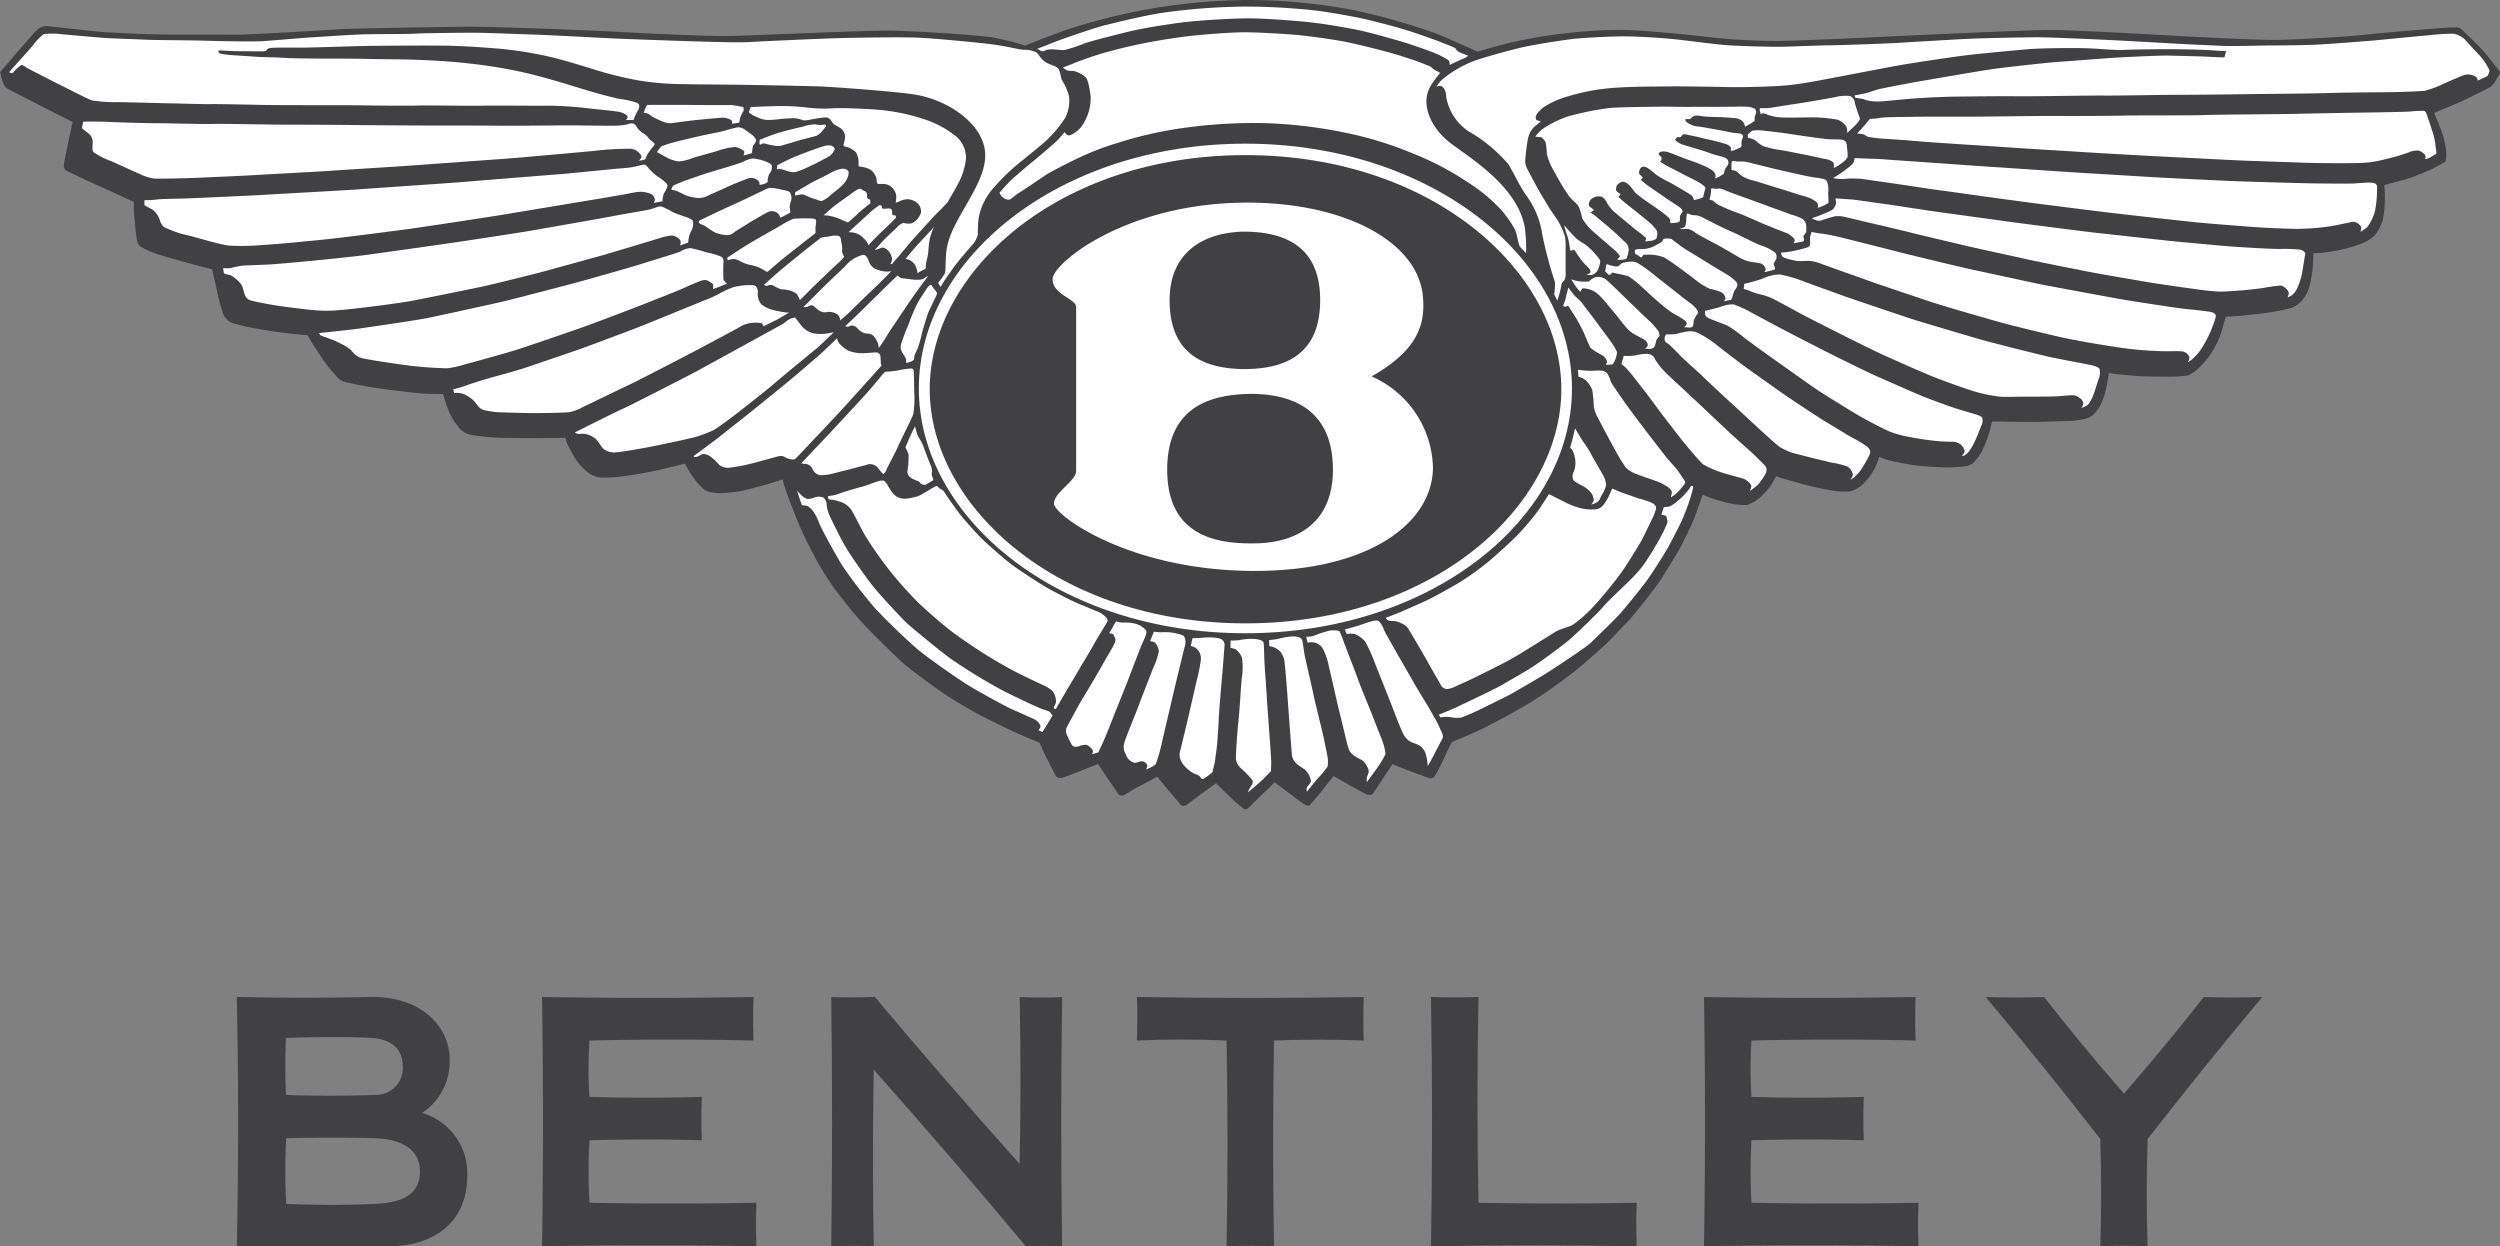 <svg xmlns="http://www.w3.org/2000/svg" width="181.787" height="90.628" viewBox="0 0 181.787 90.628">
  <rect x="0" y="0" width="181.787" height="90.628" fill="#808080" stroke="none"/>
  <g id="Group_17" data-name="Group 17" transform="translate(-678.569 -4669.798)">
    <path id="Path_75" data-name="Path 75" d="M705.571,4745.268c1.57.1,2.288.9,2.288,2.073a1.951,1.951,0,0,1-2.034,2.07c-1.479.078-4.925.088-6.466,0q-.086-2.046,0-4.143c1.74-.06,4.753-.09,6.212,0m.275,7.3c2.173.065,3.258.984,3.258,2.4,0,1.477-.963,2.26-3.173,2.367-2.039.1-4.353.1-6.554,0a46.276,46.276,0,0,1,0-4.771c2.114-.057,4.554-.057,6.469,0m-10.057,7.848q.186-8.958,0-18.124c3.077.081,6.6.081,9.832,0,3.712,0,5.643,2.258,5.643,4.529a4.478,4.478,0,0,1-2,3.906,4.571,4.571,0,0,1,3.281,4.57c0,3.461-2.52,5.119-5.663,5.119Z" fill="#414042" fill-rule="evenodd"/>
    <path id="Path_76" data-name="Path 76" d="M797.583,4757.257q-.062,1.562,0,3.163-7.48-.132-14.959,0,.156-9.064,0-18.124c1.153.041,2.3.041,3.453,0q-.148,7.481,0,14.961,5.751.111,11.508,0" fill="#414042" fill-rule="evenodd"/>
    <path id="Path_77" data-name="Path 77" d="M742.182,4742.289q5.09,6.07,10.529,12.145.13-6.067,0-12.133,1.524.068,3.091,0-.133,8.955,0,18.121-1.32-.06-2.637,0-5.3-6.349-11.061-12.845-.117,6.421,0,12.841-1.489-.06-3.089,0,.118-9.057,0-18.119,1.587.058,3.172-.014" fill="#414042" fill-rule="evenodd"/>
    <path id="Path_78" data-name="Path 78" d="M733.368,4745.458q-5.9-.135-11.937,0a31.156,31.156,0,0,0,0,4.1q4.038.117,8.169,0c-.041,1.05-.041,2.1,0,3.157q-4.033-.123-8.169,0a42.413,42.413,0,0,0,0,4.54q6.07.12,12.141,0-.059,1.583,0,3.161-7.794-.129-15.59,0,.141-9.059,0-18.12,7.784.127,15.386,0c-.044,1.055-.044,2.107,0,3.162" fill="#414042" fill-rule="evenodd"/>
    <path id="Path_79" data-name="Path 79" d="M831.292,4760.412q.126-3.844,0-7.789-3.993-5.158-8.33-10.322,2.124.065,4.251,0,2.733,3.512,5.8,7.018,3.054-3.508,5.8-7.018,2.125.065,4.249,0-4.317,5.162-8.33,10.322-.128,3.894,0,7.789-1.721-.057-3.442,0" fill="#414042" fill-rule="evenodd"/>
    <path id="Path_80" data-name="Path 80" d="M817.862,4745.458q-5.9-.135-11.935,0a32.246,32.246,0,0,0,0,4.1q4.038.117,8.17,0c-.044,1.05-.044,2.1,0,3.157q-4.035-.123-8.17,0a42.962,42.962,0,0,0,0,4.54q6.07.12,12.142,0-.063,1.583,0,3.161-7.794-.129-15.593,0,.142-9.059,0-18.12,7.783.127,15.386,0c-.041,1.055-.041,2.107,0,3.162" fill="#414042" fill-rule="evenodd"/>
    <path id="Path_81" data-name="Path 81" d="M767.759,4760.416q.131-7.389,0-14.958-3.222-.141-6.521,0,.059-1.564,0-3.162,8.244.133,16.493,0-.062,1.562,0,3.162-3.26-.125-6.523,0-.128,7.48,0,14.958-1.7-.06-3.449,0" fill="#414042" fill-rule="evenodd"/>
    <path id="Path_82" data-name="Path 82" d="M678.569,4675.058s1.348-1.58,1.736-2.02.674-.78.933-1.036a.972.972,0,0,1,.8-.3c.248.025,2.89.309,3.6.389s3.836.22,5.077.22,4.517.007,5.207.007,5.888-.293,7.044-.38,7.8-.172,9.4-.2,9.041.259,10.88.362,6.89.362,8.573.312,9.635-.39,11.215-.39,6.553.312,7.665.491a20.31,20.31,0,0,1,2.41.6s2.123-.856,3.212-1.216a45.1,45.1,0,0,1,6.113-1.5,44.579,44.579,0,0,1,6.81-.6,41.638,41.638,0,0,1,7.849.755,47.775,47.775,0,0,1,5.828,1.655c.984.39,3.082,1.346,3.082,1.346s1.53-.465,2.823-.75a36.307,36.307,0,0,1,4.428-.672,33.146,33.146,0,0,1,3.446-.155c1.4.025,4.742.362,5.673.465a44.7,44.7,0,0,0,5.411.337c1.529-.016,6.452-.234,7.876-.312s9.97-.465,11.731-.49,9.481.44,11.036.515,4.815.234,5.826.209,4.405-.183,6.113-.362,5.375-.484,6-.521c.688-.037.983-.037,1.1.042s1.192,1.112,1.632,1.6.88,1.1,1.048,1.3.245.273.2.374a7.766,7.766,0,0,1-.479.791,1.02,1.02,0,0,1-.363.284c-.142.081-1.657.842-2.151,1.05s-1.786.75-1.786.75.376.881.516,1.271a6.719,6.719,0,0,1,.351,1.426,3.109,3.109,0,0,1-.039.839c-.064.041-.828.481-1.126.61s-1.424.6-1.916.727-1.411.373-1.411.373a9.781,9.781,0,0,1,.039,1.126,8.406,8.406,0,0,1-.13,1.362,3.6,3.6,0,0,1-.569,1.126,2.774,2.774,0,0,1-.869.594,10.7,10.7,0,0,1-1.683.506c-.479.09-1.14.2-1.424.221s-.521.025-.521.025-.025.844-.064,1.217a8.765,8.765,0,0,1-.256,1.321,2.694,2.694,0,0,1-.624,1.023,1.809,1.809,0,0,1-.931.479,15.48,15.48,0,0,1-1.66.312c-.58.064-1.7.192-2.071.22s-.766.039-.766.039-.284,1.048-.4,1.373a7.842,7.842,0,0,1-.713,1.372,7.539,7.539,0,0,1-.894,1.036,2.885,2.885,0,0,1-.736.491,9.425,9.425,0,0,1-1.374.091c-.389,0-1.566,0-2.15-.039s-1.218-.1-1.617-.142a4.185,4.185,0,0,1-.609-.1s-.131.8-.17,1.011a7.175,7.175,0,0,1-.335,1.087,2.594,2.594,0,0,1-.521.828,1.329,1.329,0,0,1-.8.44,7.312,7.312,0,0,1-1.256.142c-.3.014-2.19.064-2.7.064s-1.476-.011-1.827-.025-.892,0-.892,0-.142.6-.248.934a8.348,8.348,0,0,1-.451,1.139,3,3,0,0,1-.518.764,1.063,1.063,0,0,1-.753.415,11.145,11.145,0,0,1-1.474.078c-.521-.014-1.66-.078-2.19-.156s-1.619-.287-1.93-.376a5.926,5.926,0,0,1-.636-.232,6.236,6.236,0,0,1-.348.867,4.467,4.467,0,0,1-.713.984,2.112,2.112,0,0,1-1.075.66,5.094,5.094,0,0,1-1.436-.09c-.428-.064-1.359-.27-1.761-.375s-1.415-.4-1.644-.466a5,5,0,0,1-.52-.183,6.426,6.426,0,0,1-.466.79,5.3,5.3,0,0,1-.75.8,2.773,2.773,0,0,1-.894.507,4.3,4.3,0,0,1-.986-.064,10.318,10.318,0,0,1-1.421-.365,8.11,8.11,0,0,1-.83-.312s-.491,1.426-.622,1.75-.764,1.646-1,2.086c-.194.374-1.245,2.082-1.566,2.55-.387.571-1.939,2.527-2.315,2.9s-.909.946-1.246,1.295-1.761,1.619-2.524,2.229a38.889,38.889,0,0,1-3.224,2.279c-1.078.66-3.031,1.709-3.886,2.1s-1.839.789-1.839.789-.39.738-.594,1.206a13.169,13.169,0,0,1-.677,1.3.371.371,0,0,1-.451.1c-.2-.063-1.128-.414-1.477-.542s-1.126-.455-1.126-.455-.518.764-.7,1.049-.685,1.05-.774,1.139-.287.055-.4.014-1.126-.594-1.334-.714-1.075-.621-1.075-.621-.491.6-.75.947c-.209.283-.922,1.1-.986,1.165s-.168.052-.321-.011a7.106,7.106,0,0,1-.791-.56c-.337-.246-.908-.7-1.09-.813a3.067,3.067,0,0,1-.348-.273s-.647.634-.881.855-.8.777-.88.854-.22.207-.22.207a.271.271,0,0,1-.273.014,12.4,12.4,0,0,1-1.1-.972c-.233-.223-.908-.892-.908-.892s-.814.594-1.087.789-1,.763-1.125.827a.334.334,0,0,1-.415-.1c-.1-.145-.881-1.039-1.023-1.22s-.635-.763-.635-.763-.959.518-1.346.713-.972.58-1.076.621-.337.04-.414-.092-.581-.852-.778-1.138c-.22-.325-.674-1.024-.674-1.024s-.88.323-1.19.455-1.243.492-1.41.529-.415,0-.481-.128c-.09-.17-.725-1.387-.856-1.683s-.335-.741-.335-.741-1.043-.413-1.721-.724c-.739-.338-2.319-1.113-2.979-1.477s-1.761-1.021-2.421-1.477-2.177-1.566-2.773-2.084-2.616-2.524-3.1-3.068-1.243-1.465-1.892-2.343a19.821,19.821,0,0,1-1.566-2.552,25.393,25.393,0,0,1-1.217-2.591c-.415-1.023-.764-1.97-.867-2.316a4.9,4.9,0,0,1-.131-.5s-1.178.39-2.006.584a9.571,9.571,0,0,1-2.6.415c-.839-.052-.995-.183-1.2-.351a4.668,4.668,0,0,1-.752-.869,8.677,8.677,0,0,1-.555-.93s-1.3.323-1.8.44-1.7.351-2.409.44a10.387,10.387,0,0,1-1.956.131,1.944,1.944,0,0,1-1.076-.532,3.751,3.751,0,0,1-.71-.816,11.5,11.5,0,0,1-.61-1.126,2.97,2.97,0,0,1-.129-.415s-1.488.025-1.878.025-2.435-.011-2.85-.025a17.824,17.824,0,0,1-1.981-.182,1.577,1.577,0,0,1-1.165-.74,4.216,4.216,0,0,1-.711-1.291c-.169-.454-.3-.961-.3-.961s-1.307-.013-2.006-.089-2.151-.246-2.94-.376a23.383,23.383,0,0,1-2.318-.454c-.323-.115-.5-.39-.789-.7a9.628,9.628,0,0,1-.83-1.112c-.259-.389-.791-1.181-.841-1.3a2.6,2.6,0,0,0-.128-.246s-1.349-.13-1.943-.208-1.465-.22-1.866-.3a13.783,13.783,0,0,1-1.683-.39,1.167,1.167,0,0,1-.635-.621,12.209,12.209,0,0,1-.518-1.944c-.179-.737-.3-1.333-.3-1.333s-1.088-.284-1.957-.518-1.112-.312-1.71-.49a6.575,6.575,0,0,1-1.5-.624c-.337-.22-.325-.635-.362-.867s-.13-1.22-.156-1.5-.014-.906-.014-.906-2.162-1-2.719-1.243-1.878-.88-2.151-1.009-.231-.415-.192-.635.22-1.1.312-1.529.231-1.126.259-1.218a1.376,1.376,0,0,0,.036-.178s-2.086-1.051-2.6-1.323-1.981-1.009-2.176-1.129-.271-.348-.362-.671-.131-.5-.131-.5" fill="#414042" fill-rule="evenodd"/>
    <path id="Path_83" data-name="Path 83" d="M747.386,4688.1c.209-2.391,3.215-5.067,2.78-7.5-.344-1.926-2.724-3.559-5.116-3.933-1.376-.215-5.9-.552-6.883-.584-1.216-.039-4.492-.1-5.517-.117s-3.731-.028-4.531-.053a20.4,20.4,0,0,1-3.084-.259,26.166,26.166,0,0,1-3.5-.881c-1.281-.387-2.3-.7-3.313-.919a28.594,28.594,0,0,0-3.173-.5c-.883-.078-2.617-.207-3.924-.232s-4.533,0-5.571.011-4.247.129-5.088.129-1.75-.012-2.149.014-.312.22-.493.245-1.165,0-1.722,0-.972-.025-1.167-.039-.479-.012-.479-.012a.2.2,0,0,0,.158.232,6.834,6.834,0,0,0,.853.106c.168.013,1.488.1,1.954.128s1.27.025,1.777.066,1.41.04,2.006.051,3,0,3.884.025,2.541.028,3.355.053,2.747.1,4.262.286a34.409,34.409,0,0,1,4.272.725c1.458.346,3.187.892,4.029,1.151s2.008.571,2.614.7a5.554,5.554,0,0,1,1.309.3c.156.126.156.27.066.465a4.668,4.668,0,0,0-.233.441c-.067.181-.131.323-.131.323h-.544a.435.435,0,0,0,.117-.22c.012-.117-.309-.312-.648-.376s-1.876-.207-2.277-.259a27.207,27.207,0,0,0-2.761-.184c-.828.016-4.065-.025-4.9,0s-3.857-.037-4.623-.011-3.43,0-4.157-.014-2.41-.012-3.082-.012-2.953,0-3.756-.013-3.549-.078-4.079-.064-2.033-.04-2.783-.051-3.33-.092-4.029-.092a10.649,10.649,0,0,1-1.853-.128c-.27-.08-1.747-.844-2.341-1.139s-1.724-.881-2.036-1.037-.608-.365-.7-.4-.505.364-.619.518-.326,0-.326,0,1.424-1.58,1.711-1.915a4.253,4.253,0,0,1,.788-.841,4.626,4.626,0,0,1,1.154-.014c.376.039,2.769.245,3.237.284s2.5.1,3.043.131,3.121.039,3.976.064,3.536.089,4.338.05,3.029-.245,3.717-.284,2.85-.195,3.859-.22,3.082-.011,3.742-.051,3.277-.066,4.185-.066,3.457.106,4.324.131,4.586.22,5.556.27,5.789.22,6.851.246,2.642.08,3.483.025,4.882-.232,6.113-.271,4.455-.089,5.764-.05,4.453.351,5.517.479,2.11.4,2.408.413a1.9,1.9,0,0,1,.945.195c.169.156.325.5.648.7s.775.271.931.479.17.635.259.817a4.323,4.323,0,0,1,.519,1.178,2.776,2.776,0,0,1-.257,1.541,8.545,8.545,0,0,1-1.167,1.463c-.479.493-1.2,1.025-1.839,1.568a15.167,15.167,0,0,0-2.266,2.149,4.512,4.512,0,0,0-1.025,2.045c-.114.766-.05,1.22-.089,1.348a1.864,1.864,0,0,1-.337.647c-.181.195-.97,1.114-1.257,1.49s-.763,1.076-.88,1.257-.22.373-.22.373l-.181-.309a4.632,4.632,0,0,0,.435-.594c.149-.176.078-.729.158-1.66" fill="#fff" fill-rule="evenodd"/>
    <path id="Path_84" data-name="Path 84" d="M684.528,4679.124l.09-.48s1.32-.011,1.722.014,2.811.1,3.652.1,3.458.078,4.091.053,4.171.05,4.937.05,4.466.014,5.23.028,5,.037,5.659.037,4.145,0,4.961.013,4.311-.025,5.1-.025,2.811.037,3.252.025a5.142,5.142,0,0,0,.88-.078c.09-.025.374-.142.544-.064s.245.273.323.374a1.646,1.646,0,0,0,.323.287,1.5,1.5,0,0,1,.39.311.992.992,0,0,0,.3.3c.181.145.22.209.156.287s-.339.426-.454.607-.156.377-.22.427a1.746,1.746,0,0,1-.454.091s.234-.167.2-.323a.952.952,0,0,0-.867-.543,22.125,22.125,0,0,0-2.566.154c-.621.066-4.741.426-5.466.492s-6.434.468-7.406.544-5.49.351-6.359.415-4.248.234-5.3.3-3.472.169-4.391.208-2.745.078-3.082.053a3.625,3.625,0,0,1-1.023-.323c-.233-.1-1.7-.764-2.109-.947a5.527,5.527,0,0,1-1.27-.647c-.131-.169-.065-.44-.065-.646a.808.808,0,0,0-.247-.674c-.234-.195-.53-.415-.53-.415" fill="#fff" fill-rule="evenodd"/>
    <path id="Path_85" data-name="Path 85" d="M689.073,4684.718v-.362a7.842,7.842,0,0,0,.931-.053c.325-.05,1.607-.05,2.46-.089s4.2-.184,5.246-.245c1.076-.067,5.843-.326,6.735-.39s7.186-.493,8.066-.571,6.077-.491,6.893-.555,3.535-.351,4.505-.429a5.719,5.719,0,0,0,1.271-.22c.155-.011.27-.1.426.078a4.559,4.559,0,0,0,.674.674c.195.131.8.518.816.711s-.169.44-.261.621a1.622,1.622,0,0,0-.09.546l-.621.115a1.742,1.742,0,0,0,.067-.232.541.541,0,0,0-.351-.44,2.029,2.029,0,0,0-1.114-.09c-.427.09-2.371.427-3.162.555s-5.373.894-6.487,1.076-5.517.855-6.567,1-5.113.674-6.537.814-3.137.312-4.093.365a18.966,18.966,0,0,1-2.63.064c-.7-.078-2.24-.557-2.914-.725a7.588,7.588,0,0,1-1.853-.635,1.145,1.145,0,0,1-.31-.555,1.621,1.621,0,0,0-.545-.727c-.166-.078-.555-.3-.555-.3" fill="#fff" fill-rule="evenodd"/>
    <path id="Path_86" data-name="Path 86" d="M694.81,4689.29a2.139,2.139,0,0,0,.543,0,7.194,7.194,0,0,1,.869-.181c.335-.013,1.346-.052,1.9-.078s2.188-.181,2.759-.234,3.276-.323,4.157-.44,5.709-.8,6.514-.917,4.843-.727,5.943-.922,4.792-.841,5.737-1.022,2.085-.363,2.513-.452.713-.287.947-.22a6.108,6.108,0,0,1,.775.385c.3.144.752.287,1,.376s.479.22.5.312a1.222,1.222,0,0,1-.1.633,1.626,1.626,0,0,0-.207.532,3.27,3.27,0,0,0-.052.378l-.583.206s.09-.261,0-.389a.906.906,0,0,0-.582-.338,3.615,3.615,0,0,0-.7.131c-.27.09-3.769,1.14-4.326,1.3l-4.171,1.151c-.516.144-3.806.97-4.737,1.164s-4.377.9-5.233,1.051-4.093.571-4.92.621a10.038,10.038,0,0,1-1.633.039c-.66-.039-1.9-.2-2.694-.309s-1.644-.287-1.942-.351-.582-.117-.713-.466-.115-.61-.335-.855a2.533,2.533,0,0,0-.674-.571c-.181-.078-.468-.076-.507-.167a.953.953,0,0,1-.05-.363" fill="#fff" fill-rule="evenodd"/>
    <path id="Path_87" data-name="Path 87" d="M701.778,4694.016s2.357-.245,2.887-.323,4.157-.6,5.026-.777,4.608-1,5.283-1.152,4.767-1.22,5.581-1.44,3.561-1,4.3-1.228,2.928-.893,3.173-1a1.7,1.7,0,0,1,.739-.259,10.933,10.933,0,0,1,1.217.323,5.181,5.181,0,0,1,1.051.312.42.42,0,0,1,.139.4c-.025.184-.013,1.14,0,1.243s.262.312.262.312l-.622.245c-.13.053-.415.156-.415.156a.894.894,0,0,0,.025-.351,1.47,1.47,0,0,0-.492-.309.916.916,0,0,0-.494.089c-.27.092-.969.4-1.318.56s-2.421.97-3.043,1.215-3.134,1.2-3.939,1.49-4.453,1.541-5.127,1.748-3.07.88-3.639,1.022a6.493,6.493,0,0,1-1.309.287,29.072,29.072,0,0,1-3.031-.234c-.75-.1-2.862-.415-3.146-.507a1.277,1.277,0,0,1-.635-.4,1.919,1.919,0,0,0-.594-.493,9.329,9.329,0,0,0-.855-.415c-.232-.089-.337-.128-.493-.192a3.453,3.453,0,0,1-.415-.145.324.324,0,0,1-.115-.181" fill="#fff" fill-rule="evenodd"/>
    <path id="Path_88" data-name="Path 88" d="M711.53,4698.1a9.13,9.13,0,0,0,.984-.284c.217-.1,1.448-.477,1.838-.582s1.775-.48,2.355-.675,3.3-1.125,3.836-1.307,3.768-1.4,4.4-1.644,4.235-1.722,4.751-1.93a9.763,9.763,0,0,0,1.217-.546,5.348,5.348,0,0,1,1.039-.466,5.136,5.136,0,0,1,1.059-.139c.248.011.429-.014.532.1a.6.6,0,0,1,.129.467,1.2,1.2,0,0,0,.272.853,2.543,2.543,0,0,0,.934.415,7.2,7.2,0,0,0,.866.156.956.956,0,0,0,.22,0s-.736.438-.919.532l-.958.477s-.065-.193-.154-.232a2.558,2.558,0,0,0-.727-.013,2,2,0,0,0-.828.284c-.261.156-2.747,1.477-3.237,1.736s-4.3,2.242-4.818,2.476-2.965,1.436-3.368,1.617a3.043,3.043,0,0,1-1.011.376c-.376.039-1.229.052-1.993.064s-2.265-.025-2.733-.051a6.056,6.056,0,0,1-1.5-.181c-.362-.144-.415-.339-.635-.6a2.343,2.343,0,0,0-.841-.568,1.418,1.418,0,0,0-.622-.056c-.053.014-.089-.284-.089-.284" fill="#fff" fill-rule="evenodd"/>
    <path id="Path_89" data-name="Path 89" d="M720.387,4701.23s2.965-1.491,3.417-1.683,4.884-2.461,5.452-2.772,3.809-2.085,4.508-2.472,1.67-.908,1.825-1.012a2.078,2.078,0,0,1,.468-.325,3,3,0,0,1,.323-.09s.273.365.427.558a1.614,1.614,0,0,0,.894.6,3,3,0,0,0,.828.036c.245-.025.674-.114.674-.114s-1.073,1.036-1.268,1.19-2.552,2.087-3.017,2.5-2.176,1.747-2.566,2.058-1.63,1.232-1.9,1.372a9.553,9.553,0,0,1-1.389.52c-.427.115-2.4.53-3.107.672s-2.241.4-2.536.415a1.251,1.251,0,0,1-.986-.261c-.259-.271-.4-.672-.739-.84a1.473,1.473,0,0,0-.8-.247c-.468.064-.505-.1-.505-.1" fill="#fff" fill-rule="evenodd"/>
    <path id="Path_90" data-name="Path 90" d="M729,4702.965s1.608-1.178,1.958-1.465,1.8-1.421,2.188-1.733,2.1-1.7,2.616-2.123,2.071-1.75,2.474-2.112,1.2-1.14,1.2-1.14a.876.876,0,0,0,.2.427,2.386,2.386,0,0,0,.674.5,2.838,2.838,0,0,0,1.142.156c.334-.011.658-.05.788-.05a.322.322,0,0,1,.351.284c.012.22.026.376.026.479a.447.447,0,0,0,.05.2l-2.382,2.641c-.466.519-1.814,1.968-2.241,2.408s-1.515,1.619-1.644,1.724-.511.021-.74-.117c-.3-.181-.569-.039-.931.053s-1.011.284-1.438.388a14.187,14.187,0,0,1-1.683.323,1,1,0,0,1-.738-.206,3.9,3.9,0,0,0-.739-.675c-.194-.091-.428-.156-.529-.091s-.521.311-.6.13" fill="#fff" fill-rule="evenodd"/>
    <path id="Path_91" data-name="Path 91" d="M736.834,4703.484s1.553-1.644,1.9-2.007,2.228-2.4,2.63-2.836,1.086-1.259,1.254-1.465.3-.349.376-.349a6.326,6.326,0,0,0,.867-.092,4.987,4.987,0,0,1,1.008-.142c.131.039.131.142.145.248s.025,1.229.039,1.591a7.586,7.586,0,0,1-.064,1.44c-.078.285-.933,1.954-1.128,2.408s-.753,1.463-.828,1.658a.726.726,0,0,1-.2.309c-.064.067-.211-.165-.415-.413a.729.729,0,0,0-.881-.22c-.3.076-1.967.516-2.265.58a3.516,3.516,0,0,1-1.089.156.771.771,0,0,1-.53-.451.61.61,0,0,0-.479-.365,1.153,1.153,0,0,1-.349-.05" fill="#fff" fill-rule="evenodd"/>
    <path id="Path_92" data-name="Path 92" d="M744.41,4702.319s.388-.92.477-1.089.22-.44.22-.44a6.2,6.2,0,0,0,.2.7,6.733,6.733,0,0,1,.39.711c.055.19.44,1.18.5,1.334a1.1,1.1,0,0,1,.143.546.569.569,0,0,0,.027.387c.051.129.1.25.012.285-.131.052-.4.247-.491.284a.389.389,0,0,1-.44-.165c-.08-.119-.4-.145-.661-.351a.5.5,0,0,1-.22-.546,5.927,5.927,0,0,0,.064-1.151c-.064-.167-.22-.5-.22-.5" fill="#fff" fill-rule="evenodd"/>
    <path id="Path_93" data-name="Path 93" d="M736.536,4705.478s.48.608.792.6a1.468,1.468,0,0,0,.541-.13.95.95,0,0,1,.532.011.578.578,0,0,1,.272.468,2.569,2.569,0,0,0,.246.92c.17.376.83,1.721,1.217,2.357s1.514,2.24,1.993,2.822,2.075,2.321,2.488,2.681,2.513,2.112,3.265,2.616a41.353,41.353,0,0,0,3.625,2.2c1.087.546,2.435,1.178,2.784,1.31s.582.167.646.27a1.213,1.213,0,0,0,.181.209l-.4.66-.351.557-.295-.142s.218-.183.139-.337a.884.884,0,0,0-.415-.442c-.245-.128-1.306-.581-1.774-.8s-2.511-1.334-3.235-1.8-2.513-1.7-3.357-2.384-2.667-2.472-3.275-3.146a36.729,36.729,0,0,1-2.267-2.942c-.388-.594-1.488-2.589-1.722-3.121a3.531,3.531,0,0,0-.583-1.087c-.22-.206-.284-.245-.376-.259l-.321-.039s-.066-.156-.183-.506c-.092-.273-.168-.542-.168-.542" fill="#fff" fill-rule="evenodd"/>
    <path id="Path_94" data-name="Path 94" d="M738.788,4705.866a2.92,2.92,0,0,0,.791-.167c.349-.143,1.309-.415,1.7-.519s.841-.3,1.036-.35a1.172,1.172,0,0,1,.452-.09c.119.025.184.09.31.271a4.1,4.1,0,0,0,.454.7,1.117,1.117,0,0,0,.816.351,3.612,3.612,0,0,0,1.025-.207c.3-.13.855-.492.983-.559s.312-.206.376-.14.156.181.246.207a.564.564,0,0,1,.27.233c.053.09.856,1.282,1.3,1.812s1.075,1.231,1.515,1.657,1.723,1.542,2.227,1.9,1.983,1.348,2.644,1.7,1.463.778,2.112,1.051,1.332.543,1.515.633a1.778,1.778,0,0,1,.374.286c.131.1.206.234.156.362s-.739,1.2-1.037,1.75-.841,1.41-1.061,1.8-.8,1.335-.972,1.645-.61,1.023-.636,1.1-.139.065-.181,0,.156-.272.156-.529a1.318,1.318,0,0,0-.3-.766,3.761,3.761,0,0,0-.8-.455c-.234-.1-1.371-.646-1.942-.944s-1.723-.958-2.475-1.451-1.761-1.165-2.409-1.695-1.567-1.32-2.135-1.877a26.487,26.487,0,0,1-2.112-2.385,25.269,25.269,0,0,1-1.775-2.564c-.413-.738-.841-1.658-.981-1.813a1.572,1.572,0,0,0-.649-.491,4.824,4.824,0,0,0-.6-.17c-.131-.011-.362-.011-.39-.114a.308.308,0,0,1,0-.17" fill="#fff" fill-rule="evenodd"/>
    <path id="Path_95" data-name="Path 95" d="M725.631,4677.427s2.422-.012,3.135,0,2.772.013,2.992.013a4.212,4.212,0,0,1,.621.1l.22.027s.1.232.026.31a2.118,2.118,0,0,0-.232.49c-.066.156-.014.326-.1.351s-.505.078-.505.078.064-.195-.05-.273a1.332,1.332,0,0,0-.661-.167c-.249.011-1.478.131-1.866.167s-1.49.184-1.711.22a1.27,1.27,0,0,1-.633-.064,6.282,6.282,0,0,1-.933-.44.946.946,0,0,0-.309-.2l-.248-.05.117-.312a1.764,1.764,0,0,1,.142-.259" fill="#fff" fill-rule="evenodd"/>
    <path id="Path_96" data-name="Path 96" d="M726.344,4680.859a2.772,2.772,0,0,1,.31-.415,7.629,7.629,0,0,1,.894-.295c.234-.067,1.335-.326,1.828-.441s1.435-.286,1.875-.4a9.464,9.464,0,0,1,.986-.259.959.959,0,0,1,.491.169c.144.1.429.31.571.427s.284.311.245.413a1.073,1.073,0,0,1-.181.286c-.076.1-.05.154-.076.273a1.638,1.638,0,0,0-.029.31s-.386.116-.452.13-.168.039-.168.039.1-.273.026-.323a1.494,1.494,0,0,0-.647-.287,5.73,5.73,0,0,0-1.376.312c-.27.089-1.293.362-1.68.479a3.3,3.3,0,0,1-1.051.259,2.554,2.554,0,0,1-.855-.284,4.476,4.476,0,0,1-.426-.234c-.09-.053-.285-.156-.285-.156" fill="#fff" fill-rule="evenodd"/>
    <path id="Path_97" data-name="Path 97" d="M727.392,4683.6a.529.529,0,0,1,.145-.31,5.182,5.182,0,0,1,.58-.247c.156-.078.635-.234,1.139-.413s1.452-.468,1.853-.583,1.27-.389,1.49-.479a1.9,1.9,0,0,1,.714-.245,3.5,3.5,0,0,1,.866.193c.234.091.48.192.518.348a.766.766,0,0,1-.142.518.94.94,0,0,0-.142.351,1.567,1.567,0,0,0-.027.3.855.855,0,0,1-.312.158l-.271.062a.42.42,0,0,0-.089-.31.78.78,0,0,0-.661-.194c-.22.064-1.063.4-1.387.545s-1.243.569-1.554.7a1.485,1.485,0,0,1-.856.195,3.213,3.213,0,0,1-.839-.195c-.245-.117-.571-.287-.685-.326a2.592,2.592,0,0,0-.34-.064" fill="#fff" fill-rule="evenodd"/>
    <path id="Path_98" data-name="Path 98" d="M729.412,4685.844l1.1-.53c.376-.181,1.8-.827,2.24-1.036s1.154-.557,1.309-.621a1.7,1.7,0,0,1,.505-.2,4.105,4.105,0,0,1,.827.13c.234.051.56.09.636.232a.888.888,0,0,1,.078.532,1.57,1.57,0,0,0-.115.5c.012.117.05.4.05.4l-.334.181c-.17.092-.39.2-.39.2a.739.739,0,0,0-.195-.324.7.7,0,0,0-.621-.13c-.14.043-.984.532-1.3.724s-1.1.688-1.229.766a.734.734,0,0,1-.635.22,2.433,2.433,0,0,1-.766-.181,5.762,5.762,0,0,1-.7-.454c-.1-.076-.491-.181-.491-.284s.025-.131.025-.131" fill="#fff" fill-rule="evenodd"/>
    <path id="Path_99" data-name="Path 99" d="M731.446,4688.538s1.115-.736,1.594-1.022,1.644-.959,2.1-1.2a7.087,7.087,0,0,1,1.125-.61,10.212,10.212,0,0,1,1.115-.025c.3,0,.5,0,.53.156a1.459,1.459,0,0,1-.039.415c-.012.128,0,.49,0,.49l-2.241,1.761c-.362.285-1.217,1.05-1.267,1.064s-.338-.22-.688-.351a3.446,3.446,0,0,0-.686-.181,2.952,2.952,0,0,1-.583-.234,1.517,1.517,0,0,0-.44-.169,1.4,1.4,0,0,0-.479.091Z" fill="#fff" fill-rule="evenodd"/>
    <path id="Path_100" data-name="Path 100" d="M734.152,4690.48s.557-.5.947-.841,1.577-1.3,1.892-1.555,1.1-.867,1.215-.956a.584.584,0,0,1,.389-.1c.143,0,.491-.1.647-.1s.426-.011.454.195a6.582,6.582,0,0,1,.117.764.852.852,0,0,0,.051.426.792.792,0,0,0,.1.145,3.363,3.363,0,0,1-.349.376c-.22.2-.894.839-1.192,1.126s-.906.869-1.126,1.1-.569.558-.569.558a1.179,1.179,0,0,0-.286-.5,1.924,1.924,0,0,0-.959-.273c-.284-.011-.646-.287-.791-.323a.5.5,0,0,0-.309.05s-.181.053-.234-.078" fill="#fff" fill-rule="evenodd"/>
    <path id="Path_101" data-name="Path 101" d="M736.977,4692.138l1.527-1.527c.3-.3,1.295-1.229,1.529-1.465a2.523,2.523,0,0,1,.686-.58c.259-.12.571-.273.71-.22s.248.245.315.451a.953.953,0,0,0,.619.61,2.111,2.111,0,0,0,.752.142c.17-.013.259-.027.259-.027s-.365.376-.557.571-.764.75-1.1,1.062-1.2,1.178-1.449,1.412-.6.53-.6.53a.63.63,0,0,0-.181-.413,1.019,1.019,0,0,0-.839-.181.847.847,0,0,1-.635-.209c-.17-.142-.3-.287-.39-.3a.956.956,0,0,0-.351.117,1.371,1.371,0,0,1-.295.025" fill="#fff" fill-rule="evenodd"/>
    <path id="Path_102" data-name="Path 102" d="M740.033,4693.512s.842-.791,1.257-1.2,1.215-1.193,1.566-1.541.984-.947.984-.947a.58.58,0,0,0,.426.22c.3.025.584.08.8.092s.6.014.71-.106a.675.675,0,0,1,.273-.153s-.183.259-.4.543-.841,1.154-1.192,1.685-1.14,1.681-1.27,1.9-.427.688-.516.817-.209.284-.209.284a1.084,1.084,0,0,0-.181-.606c-.206-.364-.323-.375-.5-.431s-.245.028-.516-.114-.414-.415-.584-.454-.161-.064-.3,0a.361.361,0,0,1-.349.014" fill="#fff" fill-rule="evenodd"/>
    <path id="Path_103" data-name="Path 103" d="M746.275,4690.494a3.235,3.235,0,0,0,.206.3c.1.129.247.273.22.376s-.491,1.037-.6,1.282-.44,1.346-.516,1.672a8.345,8.345,0,0,1-.3,1.047,3.633,3.633,0,0,0-.218.48l-.042.311a1.7,1.7,0,0,1-.284.157l-.284.075v-.245c0-.106-.156-.3-.257-.479a.8.8,0,0,1-.08-.739c.117-.348.259-.763.389-1.05s.221-.594.427-1.073a7.338,7.338,0,0,1,.621-1.218c.248-.362.363-.557.468-.7a.563.563,0,0,1,.246-.195" fill="#fff" fill-rule="evenodd"/>
    <path id="Path_104" data-name="Path 104" d="M733.157,4677.583s1.008-.051,1.747-.065a15.476,15.476,0,0,1,2.162.078,11.4,11.4,0,0,0,1.619.1c.31-.014.777-.053,1.529-.028s2.1.066,2.993.2a14.007,14.007,0,0,1,2.432.557,7.267,7.267,0,0,1,2.488,1.321,2.063,2.063,0,0,1,.686,1.568,4.983,4.983,0,0,1-.518,1.736c-.207.4-.713,1.268-.8,1.421s-.869.883-1.179,1.232-1.32,1.438-1.721,1.919-.711.862-.844,1a2.719,2.719,0,0,0-.31.376h-.13a.619.619,0,0,0,.119-.426,1.127,1.127,0,0,0-.4-.661c-.181-.1-.231-.13-.362-.094s-.234.094-.323.12-.168.038-.168.038.452-.5.661-.724.777-.741.969-.933a1.014,1.014,0,0,1,.454-.312,1.35,1.35,0,0,0,.633.025,1.315,1.315,0,0,0,.649-.789.827.827,0,0,0-.309-.71,1.178,1.178,0,0,0-.661-.248,1.546,1.546,0,0,0-.61.156.89.89,0,0,1-.259.092s.014-.145.039-.365a.988.988,0,0,0-.208-.621.89.89,0,0,0-.633-.363c-.284-.038-.415.039-.518-.038s-.026-.246-.117-.455a1.065,1.065,0,0,0-.505-.61,2.267,2.267,0,0,0-.635-.164c-.129,0-.129-.079-.129-.246a1.491,1.491,0,0,0-.181-.791,1.786,1.786,0,0,0-.609-.376c-.182-.039-.31-.064-.31-.156a3.709,3.709,0,0,0,.115-.518.8.8,0,0,0-.285-.686c-.245-.169-.518-.259-.621-.428a1.2,1.2,0,0,0-.335-.363,2.107,2.107,0,0,0-.429,0c-.155.014-.532.092-.8.131a1.714,1.714,0,0,1-.56.064,2.753,2.753,0,0,0-.646-.156c-.209,0-.711.028-1.048.064a6.42,6.42,0,0,1-.958.064,1.858,1.858,0,0,1-.688-.192,2.421,2.421,0,0,1-.413-.206,1.149,1.149,0,0,1-.2-.143,1.228,1.228,0,0,1,.039-.194,1.627,1.627,0,0,1,.092-.195" fill="#fff" fill-rule="evenodd"/>
    <path id="Path_105" data-name="Path 105" d="M733.817,4679.965s.729-.307,1.231-.466c.53-.169,1.475-.4,1.9-.49a2.918,2.918,0,0,1,.906-.17,1.387,1.387,0,0,0,.495.039l.232-.025s.1.126.039.167-.076.09-.22.246a1.357,1.357,0,0,1-.427.389c-.17.065-.559.154-1,.271s-1.139.337-1.385.4a1.165,1.165,0,0,1-.7.064,5.954,5.954,0,0,1-.675-.145.287.287,0,0,0-.273.042.144.144,0,0,1-.142,0v-.181a.97.97,0,0,1,.014-.145" fill="#fff" fill-rule="evenodd"/>
    <path id="Path_106" data-name="Path 106" d="M735.085,4681.818s.7-.376,1.282-.622,1.763-.674,2.008-.738a1.126,1.126,0,0,1,.661-.066c.14.08.259.169.22.286a1.21,1.21,0,0,1-.376.479c-.142.076-.97.53-1.284.661a8.309,8.309,0,0,1-1.2.5,1.8,1.8,0,0,1-.635-.1,2.816,2.816,0,0,0-.39-.117,2.318,2.318,0,0,0-.323,0,.368.368,0,0,0,.028-.128,1.558,1.558,0,0,1,.011-.156" fill="#fff" fill-rule="evenodd"/>
    <path id="Path_107" data-name="Path 107" d="M736.394,4683.774s.778-.454,1.037-.61,1.1-.555,1.46-.75a2.41,2.41,0,0,1,.961-.351c.206.014.387.1.415.207a.814.814,0,0,1-.092.492,1.788,1.788,0,0,1-.44.583c-.321.3-.557.454-.752.624a2.168,2.168,0,0,1-.647.44c-.155.025-.4-.12-.532-.145a3.835,3.835,0,0,1-.607-.231.691.691,0,0,0-.363-.1c-.119.012-.454.09-.454.09Z" fill="#fff" fill-rule="evenodd"/>
    <path id="Path_108" data-name="Path 108" d="M738.453,4685.456s.466-.426.791-.685.918-.66,1.2-.869a2.559,2.559,0,0,1,.6-.376.3.3,0,0,1,.248.092c.064.064.245.064.3.22s0,.284.055.374.179.066.2.144a.64.64,0,0,1,0,.234s-.647.5-.881.724a9.248,9.248,0,0,1-.7.633c-.09.055-.427-.14-.635-.231a3.984,3.984,0,0,0-.867-.246c-.181-.014-.31-.014-.31-.014" fill="#fff" fill-rule="evenodd"/>
    <path id="Path_109" data-name="Path 109" d="M740.279,4686.674s.554-.518.829-.764.555-.506.762-.7.649-.5.649-.5.2.014.169.131.115.142.207.142a1.833,1.833,0,0,1,.376-.025.21.21,0,0,1,.167.206c0,.143.012.271.067.285s.178-.014.192.041.028.14.028.14-.727.725-1.037,1.011-.791.789-.855.869-.1.129-.1.129a1.479,1.479,0,0,0-.365-.519,1.277,1.277,0,0,0-.607-.376,2.145,2.145,0,0,0-.479-.064" fill="#fff" fill-rule="evenodd"/>
    <path id="Path_110" data-name="Path 110" d="M744.525,4688.488s.429-.532.8-.933l.906-.973a2.878,2.878,0,0,0,.259-.323,7,7,0,0,0-.3.844,6.732,6.732,0,0,0-.116.97,4.52,4.52,0,0,1-.142.736,3.086,3.086,0,0,0-.053.52s-.181.1-.31.168-.286.167-.286.167a1.378,1.378,0,0,0-.179-.594.906.906,0,0,0-.686-.44Z" fill="#fff" fill-rule="evenodd"/>
    <path id="Path_111" data-name="Path 111" d="M753.981,4673.348s.736-.271,1.2-.466,2.845-1.013,3.576-1.206c.9-.232,2.977-.736,4.236-.931a44.856,44.856,0,0,1,6.213-.468,46.562,46.562,0,0,1,5.013.285c1.011.119,3.044.481,3.875.688s2.21.557,2.99.816,1.992.672,2.46.88a7.62,7.62,0,0,1,.841.351c.076.076.09.2.335.31s.611.245.611.245a1.176,1.176,0,0,1-.324.195c-.195.078-.44.206-.635.287a3,3,0,0,0-.388.192s0-.273-.1-.362a6.936,6.936,0,0,0-1.321-.635c-.575-.216-1.465-.532-2.32-.777s-2.383-.686-3.405-.867-2.123-.376-3.121-.479-3.287-.285-4.48-.273-3.458.142-4.6.284-2.993.429-4.08.7-2.54.636-3.109.83a12.2,12.2,0,0,1-1.476.491c-.22.014-.686-.05-.842-.05a1.861,1.861,0,0,0-.4.025c-.09.025-.337.156-.44.1s-.31-.169-.31-.169" fill="#fff" fill-rule="evenodd"/>
    <path id="Path_112" data-name="Path 112" d="M789.528,4688.2s-.27-.284-.415-.44-.206-.867-.376-1.257a7.578,7.578,0,0,0-1.139-1.579,12.368,12.368,0,0,0-2.406-1.942,21.318,21.318,0,0,0-4-2.071,25.924,25.924,0,0,0-4.093-1.309,34.307,34.307,0,0,0-6.294-.842,36.4,36.4,0,0,0-5.865.3,28.807,28.807,0,0,0-5.182,1.154,20.007,20.007,0,0,0-2.834,1.1c-.571.271-1.945.957-2.449,1.3s-1.307.892-1.8,1.2-.585.565-.881.491a.782.782,0,0,1-.546-.491s.365-.44.716-.79,1.176-1.048,1.7-1.477,1.529-1.293,1.7-1.449.622-.7.622-.7.142.31.4.232a1.976,1.976,0,0,0,.919-.775,3.524,3.524,0,0,0,.569-2.048c-.1-.749-.206-1.3-.412-1.437a2.221,2.221,0,0,0-.817-.413,2.251,2.251,0,0,1-.479-.039,1.52,1.52,0,0,1-.312-.209s.622-.231.892-.348,1.49-.557,2.307-.778,1.683-.44,2.719-.646,2.564-.454,3.781-.571,2.8-.234,3.731-.22,3.093.131,3.974.231,2.591.326,3.615.56,2.94.7,3.782,1a20.621,20.621,0,0,1,1.955.711,1.184,1.184,0,0,0,.374.286,2.126,2.126,0,0,1,.312.17,6.524,6.524,0,0,0-.7.945c-.83,1.415.161,3.2,1.48,4.18,1.708,1.268,4.826,3.2,5.367,6.094a11.967,11.967,0,0,1,.094,1.885" fill="#fff" fill-rule="evenodd"/>
    <path id="Path_113" data-name="Path 113" d="M790.684,4686.649a6.327,6.327,0,0,0-1.165-2.683c-.461-.665-.749-1.35-1.268-2.224a10.94,10.94,0,0,0-2.891-2.392,3.8,3.8,0,0,1-1.626-2.476c0-.415-.209-1.043-.708-.761a1.792,1.792,0,0,1,.534-.628,8,8,0,0,1,2.16-1.243c.816-.3,2.772-.83,3.575-1.011s3.07-.555,4-.636,2.563-.153,3.341-.153c.841,0,2.46.082,3.664.206,1.268.129,3,.39,4.143.454s3.1.115,3.951.09,2.421-.09,3.276-.1,3.976-.117,5.013-.182,3.845-.231,4.9-.284,4.26-.117,5.18-.117,4.9.181,5.9.234,3.5.193,4.416.245,2.24.1,3.006.142,3.029-.025,3.522-.025,2.215-.013,3.16-.05,3.458-.234,4.377-.312,3.277-.323,4.027-.378a14.6,14.6,0,0,1,1.827-.115,1.724,1.724,0,0,1,.8.415c.1.115.543.6.866.945a5.185,5.185,0,0,1,.7.869c.052.128.261.412.22.516s-.078.3-.2.364-.645.3-.645.3a.427.427,0,0,0-.208-.323,1.125,1.125,0,0,0-.727-.1c-.232.075-.984.4-1.424.594a7.774,7.774,0,0,1-1.5.57c-.334.037-1.656.09-2.535.1s-3.461.027-4.573.066-4.881.064-5.672.078-4.249.05-5.35.05-4.182.064-5.18.053-5.413.067-6.385.051-3.731.016-4.467.027-1.736.05-2.694.115-2.307.208-2.692.234a3.64,3.64,0,0,1-1.089-.1,1.19,1.19,0,0,0-.312-.1c-.115-.013-.441-.064-.441-.064l-.075-.17s.427-.078.775-.153.647-.236,1.27-.365,2.187-.426,2.967-.557,4.286-.75,5.3-.881,3.636-.426,4.556-.49,3.538-.273,4.457-.323,2.99-.145,3.509-.131,2.29.05,2.99.089,1.075.042,1.075.042l.13-.454s-.738-.04-1.362-.078-2.226-.065-2.769-.065-2.513.012-3.263.051c-.717.039-1.775-.083-2.63-.115-1.036-.039-3.38-.014-4.338.064s-3.664.335-4.519.441-3.793.529-5.142.777-3.443.658-4.429.841-2.24.441-3.366.558-3.4.156-4.235.142-3.277-.067-4.508-.053-3.3.014-4.506.156a15.174,15.174,0,0,0-2.85.585,6.505,6.505,0,0,0-1.681.749c-.428.31-.623.647-.61.764a.65.65,0,0,0,.051.192l.323.106s-.31.245-.49.4a1.683,1.683,0,0,0-.441.828,12.428,12.428,0,0,0-.181,1.374,1.3,1.3,0,0,0,.053.688c.1.245.594,1.125.788,1.5s.712,1.2.856,1.449.413.6.607.9a5.464,5.464,0,0,1,.569,1.242,5.826,5.826,0,0,1,.042.906v1.685a1.175,1.175,0,0,1-.081.555c-.05.064-.206.195-.22.34s-.1.465-.14.635-.17.516-.17.516-.206-.415-.219-.466a4.4,4.4,0,0,0,.052-.88,29.457,29.457,0,0,1-.956-3.639" fill="#fff" fill-rule="evenodd"/>
    <path id="Path_114" data-name="Path 114" d="M790.214,4679.72a2.531,2.531,0,0,1,.738-.686,7.649,7.649,0,0,1,1.7-.791,21.838,21.838,0,0,1,2.953-.594c.778-.066,2.864-.08,3.547-.092s2,.026,2.438.012,1.059,0,1.527,0,1.36-.012,1.644-.012a7.92,7.92,0,0,1,.986.012c.154.039.44.092.479.209a.379.379,0,0,1,0,.348.644.644,0,0,0-.066.349v.119a2.073,2.073,0,0,0-.184.115c-.089.066-.516.311-.516.311a.7.7,0,0,0-.078-.259.79.79,0,0,0-.5-.351c-.181-.036-.841-.075-1.129-.089s-.969-.025-1.242-.053-.4-.064-.532-.064a.508.508,0,0,0-.335.092c-.105.078-.142.153-.206.167a1.609,1.609,0,0,1-.248-.014c-.05,0-.139.076.028.234a1.68,1.68,0,0,0,.931.324c.325.052.777.128,1.114.194s.791.143,1.087.209a6.065,6.065,0,0,0,.686.089c.1.012.286.09.275.2a1.089,1.089,0,0,1-.08.284.73.73,0,0,0-.026.337.2.2,0,0,1-.089.206c-.08.053-.4.168-.482.209a.5.5,0,0,1-.218.025s.039-.206,0-.259a.807.807,0,0,0-.4-.245c-.247-.078-.894-.248-1.206-.312s-.841-.207-1.19-.271-.585-.17-.686-.08-.13.17-.194.181-.17-.037-.234.025-.156.145-.092.22a1.467,1.467,0,0,0,.532.3c.234.078,1,.3,1.335.4s.919.337,1.229.4.635.168.7.337a.387.387,0,0,1-.066.441.674.674,0,0,0-.17.309c-.026.067-.064.234-.064.234s-.3.193-.36.22l-.287.117a.356.356,0,0,0,.012-.351c-.09-.22-.349-.348-.686-.518s-1.023-.413-1.282-.5-1.1-.427-1.293-.493a1.259,1.259,0,0,0-.6-.1c-.184.038-.275.144-.22.233s.192.131.192.234,0,.193-.052.22a.5.5,0,0,0-.065.037,6.931,6.931,0,0,0,.741.44c.3.145,1.034.535,1.229.635s.8.39.945.494.44.272.387.414-.1.377-.128.452.027.145-.1.2-.61.181-.61.181a.816.816,0,0,0-.039-.181c-.025-.064-.115-.181-.374-.335s-1.178-.7-1.412-.816a7.658,7.658,0,0,1-.945-.546,6.421,6.421,0,0,0-.571-.454c-.115-.064-.351-.179-.5-.025-.124.126-.182.376-.106.466s.25.247.25.247-.156.117-.131.181a5.2,5.2,0,0,0,.75.583c.312.22,1.126.779,1.334.919s.647.415.792.546.18.245.075.36a.731.731,0,0,0-.139.234s.011.156.011.22a.517.517,0,0,1-.026.142.464.464,0,0,1-.236.092c-.165.025-.41.039-.41.039a.292.292,0,0,1-.039-.2c.011-.117-.1-.195-.275-.349-.22-.2-.842-.623-1.151-.843a13.034,13.034,0,0,1-1.062-.775c-.142-.156-.4-.532-.543-.649s-.337-.246-.505-.181-.35.194-.376.35-.052.271.051.349.245.17.245.22-.167.092-.129.181a8.584,8.584,0,0,0,.828.7c.246.207,1.09.869,1.3,1.051a3.136,3.136,0,0,1,.649.7.936.936,0,0,1-.039.569.69.69,0,0,1-.415.156c-.17.027-.39.052-.39.052s.08-.2.039-.273a6.831,6.831,0,0,0-.674-.532c-.271-.22-1.085-.9-1.4-1.164a2.95,2.95,0,0,1-.724-.792c-.106-.22-.286-.515-.546-.515a.791.791,0,0,0-.674.245c-.156.206-.156.429-.037.518s.321.22.257.257l-.232.144a4.454,4.454,0,0,1,.558.416c.362.309.984.816,1.217,1.036s.711.674.8.75a.715.715,0,0,1,.206.479,1.334,1.334,0,0,1-.092.479c-.05.092.017.156-.114.22a1.225,1.225,0,0,1-.465.067.557.557,0,0,1-.17-.028s.22-.167.208-.247a2.172,2.172,0,0,0-.467-.505c-.182-.156-1.062-.906-1.388-1.2a4.045,4.045,0,0,1-.892-1.047,3.557,3.557,0,0,0-.273-.881c-.167-.234-.54-.518-.71-.766a16.81,16.81,0,0,1-.984-1.63,5.048,5.048,0,0,1-.6-1.385,5.1,5.1,0,0,0-.092-.869c-.078-.142-.259-.362-.349-.362s-.389-.039-.389-.039" fill="#fff" fill-rule="evenodd"/>
    <path id="Path_115" data-name="Path 115" d="M792.3,4686.17s.711.816.892.97a6.378,6.378,0,0,0,.674.454,5.1,5.1,0,0,1,.675.646c.117.142.4.415.387.583a1.8,1.8,0,0,1-.245.724.813.813,0,0,1-.39.25,2.071,2.071,0,0,1-.36-.03s.285-.075.285-.192-.051-.22-.26-.427a4.083,4.083,0,0,1-.506-.582,6.931,6.931,0,0,1-.4-.61l-.156.05-.156.014s-.053-.493-.117-.763-.156-.51-.193-.636c-.055-.167-.131-.451-.131-.451" fill="#fff" fill-rule="evenodd"/>
    <path id="Path_116" data-name="Path 116" d="M792.223,4692.049a4.247,4.247,0,0,0,.206-.6c.025-.168.117-.468.131-.544l.038-.206s.335.44.441.566.454.4.582.585.713.931.959,1.27.944,1.268,1.073,1.449.52.739.493.895a1.865,1.865,0,0,1-.129.5c-.078.156-.156.323-.233.337s-.455.025-.455.025a.56.56,0,0,0,.1-.234.859.859,0,0,0-.4-.49,4.913,4.913,0,0,1-.79-.493c-.1-.117-.422-.959-.569-1.257a12.094,12.094,0,0,0-.688-1.229c-.2-.273-.323-.557-.4-.582s-.039.039-.156.05a.32.32,0,0,1-.206-.05" fill="#fff" fill-rule="evenodd"/>
    <path id="Path_117" data-name="Path 117" d="M792.819,4690.107a3.093,3.093,0,0,0,.749.167,3.153,3.153,0,0,0,.546-.011,1.122,1.122,0,0,1,.452-.3.9.9,0,0,1,.791.17c.259.2,1.555,1.49,1.747,1.671s1.037,1,1.3,1.241a5.067,5.067,0,0,1,.752.83c.075.169.114.312.05.4a1.057,1.057,0,0,0-.2.273,1.841,1.841,0,0,1-.13.452.4.4,0,0,1-.335.169,3.022,3.022,0,0,1-.362-.025s.206-.117.206-.245a.47.47,0,0,0-.245-.4c-.182-.1-.374-.206-.65-.35a2.387,2.387,0,0,1-.685-.555c-.2-.22-.647-.831-.867-1.076s-.752-.931-1-1.165a1.8,1.8,0,0,0-.8-.518,2.739,2.739,0,0,0-.453-.078c-.065,0-.2.209-.17.259s-.126-.078-.257-.245-.44-.66-.44-.66" fill="#fff" fill-rule="evenodd"/>
    <path id="Path_118" data-name="Path 118" d="M795.279,4689.511a.867.867,0,0,0,.05-.221c.014-.13.039-.3.106-.284a2.477,2.477,0,0,0,.608.165c.219,0,.247-.037.247-.037a.6.6,0,0,1,.386-.247,2.462,2.462,0,0,1,.453-.062,1,1,0,0,1,.507.089,10.867,10.867,0,0,1,1.371,1c.3.234,1.505,1.178,1.839,1.449s.727.532.83.635.44.426.363.571a2.5,2.5,0,0,0-.287.465c-.037.156-.05.376-.076.466s-.208.13-.3.117-.351-.025-.351-.025a.6.6,0,0,0,.184-.207c.036-.1-.039-.222-.184-.325a4.093,4.093,0,0,0-.646-.388,6.778,6.778,0,0,1-1.023-.752c-.337-.271-1.217-1.087-1.412-1.268a7.335,7.335,0,0,0-.959-.764,6.7,6.7,0,0,0-.777-.181c-.167-.039-.415-.094-.415-.094s-.112.17-.165.17c-.106,0-.092-.012-.092-.012s.012,0-.078-.077a2.487,2.487,0,0,1-.181-.181" fill="#fff" fill-rule="evenodd"/>
    <path id="Path_119" data-name="Path 119" d="M797.441,4688.2l.014-.232a1.187,1.187,0,0,1,.388-.064,1.758,1.758,0,0,0,.674-.08,1.6,1.6,0,0,0,.414-.167c.166-.1.246-.129.416-.234s.128-.245.231-.259a1.351,1.351,0,0,1,.505,0c.089.052.75.584,1.139.816s1.566.959,2.007,1.231,1.1.633,1.32.828.365.3.351.482-.156.309-.231.451a3.46,3.46,0,0,0-.12.388c-.05.117-.089.234-.089.234l-.544.117a.353.353,0,0,0,.118-.271.6.6,0,0,0-.352-.415,5.026,5.026,0,0,0-.8-.234,4.849,4.849,0,0,1-.984-.61c-.273-.206-.958-.736-1.284-.956a11.533,11.533,0,0,0-1.02-.7,3.212,3.212,0,0,0-.908-.207c-.247-.014-.543.014-.594,0s-.131.273-.234.181a1.616,1.616,0,0,0-.273-.181c-.128-.078-.142-.117-.142-.117" fill="#fff" fill-rule="evenodd"/>
    <path id="Path_120" data-name="Path 120" d="M800.692,4686.415s.349-.025.427-.181a2.817,2.817,0,0,0,.076-.649c.027-.156.014-.246.08-.259s.234.1.4.119a1.4,1.4,0,0,1,.649.14c.273.144,1.438.752,2.048,1.011s1.825.894,2.2,1.037a3.262,3.262,0,0,1,1.089.543.506.506,0,0,1,.037.518c-.1.168-.182.259-.143.376s.143.257.051.324a2.73,2.73,0,0,1-.452.128.968.968,0,0,1-.3.053.249.249,0,0,0,.1-.234.541.541,0,0,0-.426-.4c-.273-.065-.583-.078-.83-.143a3.223,3.223,0,0,1-.842-.387c-.376-.22-1.14-.674-1.541-.881s-1.139-.6-1.4-.763a2.1,2.1,0,0,0-.479-.287.823.823,0,0,0-.387-.025,1.248,1.248,0,0,1-.363-.039" fill="#fff" fill-rule="evenodd"/>
    <path id="Path_121" data-name="Path 121" d="M802.869,4684.317a3.439,3.439,0,0,0,.1-.44c.042-.234-.011-.351.067-.376s.209.039.373.025a.837.837,0,0,1,.455.041c.116.064.687.285.972.385s1.761.635,2.254.819,1.385.5,1.772.647a3.071,3.071,0,0,1,.791.309.706.706,0,0,1,.259.571c-.011.259.039.337-.064.466s-.13.155-.142.233.089.22.025.3-.169.091-.4.128-.349.064-.349.064.193-.206.012-.374a1.469,1.469,0,0,0-.66-.426c-.415-.156-1.076-.429-1.374-.546s-1.58-.7-1.942-.828a14.035,14.035,0,0,1-1.36-.557,1.289,1.289,0,0,1-.44-.3c-.078-.1-.348-.142-.348-.142" fill="#fff" fill-rule="evenodd"/>
    <path id="Path_122" data-name="Path 122" d="M804.474,4682.166s-.026-.633.064-.66.351.053.465.039a2.458,2.458,0,0,1,.741.066c.3.078,1.942.493,2.589.633s1.513.351,2.059.44.9.092,1.022.287a1.794,1.794,0,0,1,.092.83c-.014.218.051.686.012.75a1.735,1.735,0,0,1-.505.259c-.192.076-.273.115-.273.115a.444.444,0,0,0-.039-.4,2.415,2.415,0,0,0-.97-.468c-.337-.092-1.307-.413-1.838-.569s-1.413-.454-1.709-.532a3.388,3.388,0,0,1-.855-.3c-.209-.128-.429-.362-.518-.415a1.351,1.351,0,0,0-.337-.078" fill="#fff" fill-rule="evenodd"/>
    <path id="Path_123" data-name="Path 123" d="M805.664,4679.823l-.012-.245s.3-.285.376-.285a3.375,3.375,0,0,1,.608-.013c.323.027,1.708.192,2.254.284s1.995.284,2.407.337,1.053.011,1.257.066c.35.09.3.4.325.619a3.03,3.03,0,0,1,.037.647,1.391,1.391,0,0,1-.426.429,4.752,4.752,0,0,1-.53.337c-.119.064.037-.271-.092-.4a1.286,1.286,0,0,0-.61-.245c-.323-.064-.841-.183-1.153-.247s-1.5-.3-1.981-.388a6.5,6.5,0,0,1-1.346-.3c-.323-.156-.53-.415-.711-.493a1.681,1.681,0,0,0-.4-.1" fill="#fff" fill-rule="evenodd"/>
    <path id="Path_124" data-name="Path 124" d="M806.61,4678.115a2.156,2.156,0,0,1-.089-.326.529.529,0,0,1,.025-.128,5.021,5.021,0,0,0,.892-.039c.363-.067,1.438-.232,2.124-.337s1.981-.335,2.409-.416a3.136,3.136,0,0,1,1.126-.089.582.582,0,0,1,.337.44c.028.181.17.583.221.75s.183.429.156.507a2.3,2.3,0,0,1-.4.493c-.156.142-.532.5-.532.5a.789.789,0,0,0-.064-.479,1.227,1.227,0,0,0-.647-.493,10.865,10.865,0,0,0-1.944-.167c-.427.011-1.474.025-1.967.011a3.456,3.456,0,0,1-1.154-.2,1.18,1.18,0,0,0-.231-.089.263.263,0,0,0-.26.053" fill="#fff" fill-rule="evenodd"/>
    <path id="Path_125" data-name="Path 125" d="M813.6,4679.513s.505-.545.635-.7.257-.351.346-.376a3.617,3.617,0,0,0,.635-.053c.276-.092,2.023-.076,2.489-.092s3.689-.011,4.388-.011,5.258-.064,6.012-.053,4.052,0,4.893-.025,4.91,0,5.882-.039,6.032-.064,6.876-.092,4.751-.089,5.464-.1,2.124-.036,2.564-.062a8.126,8.126,0,0,1,1.011-.055c.167.025.2.195.245.3s.3.892.415,1.24a5.181,5.181,0,0,1,.22,1.036c.011.221.09.494.039.546a3.94,3.94,0,0,1-.609.349c-.09.025-.207.05-.207.05a.327.327,0,0,0,.025-.284.9.9,0,0,0-.5-.346,1.567,1.567,0,0,0-.75.153,17.912,17.912,0,0,1-1.88.532,7.32,7.32,0,0,1-1.747.22c-.945.026-3.135.012-4.066-.025s-3.7-.119-5.012-.183-4.545-.232-5.675-.287-4.6-.257-5.423-.31-4.882-.3-5.726-.362-5.076-.323-5.761-.387-2.163-.17-2.617-.2a9.237,9.237,0,0,1-1.32-.142c-.234-.064-.234-.156-.416-.195a3.154,3.154,0,0,0-.426-.051" fill="#fff" fill-rule="evenodd"/>
    <path id="Path_126" data-name="Path 126" d="M811.88,4682.737s.6-.365.855-.571.557-.4.624-.582a.958.958,0,0,0,.064-.285s1.825.053,2.24.092,2.421.168,2.953.206,3.754.271,4.765.335,5.542.376,6.448.429,4.522.273,5.414.326,4.351.22,5.479.27,5.063.156,5.738.17,2.872.037,3.263.012.866-.065,1.125-.065.555.026.569.3a8.815,8.815,0,0,1-.154,1.786,3.462,3.462,0,0,1-.571,1.165,3.065,3.065,0,0,1-.491.326s.115-.245.039-.39a.743.743,0,0,0-.543-.337c-.2.011-1.348.3-1.917.362a18.7,18.7,0,0,1-2.229.156c-.71-.011-2.357-.078-3.187-.142s-3.082-.234-4.207-.348-4.2-.457-5.62-.622-4.3-.532-5.308-.66-4.3-.571-5.183-.7-3.237-.441-3.884-.546-2.682-.4-3.263-.48-.946-.155-1.206-.155-.453-.026-.789,0a3.991,3.991,0,0,1-.44.025,3.453,3.453,0,0,1-.35-.025.688.688,0,0,1-.234-.051" fill="#fff" fill-rule="evenodd"/>
    <path id="Path_127" data-name="Path 127" d="M810.328,4685.663s.49-.156.763-.284.713-.246.841-.466.157-.273.143-.415a1.538,1.538,0,0,0-.051-.273s.855.053,1.19.078,1.956.273,2.461.337,2.978.452,3.652.546,5.246.724,6.139.841,4.8.622,5.53.7,5.127.571,5.815.633,3.16.3,4.012.362,2.683.17,3.472.181a10.852,10.852,0,0,1,1.566.053c.209.066.365.206.326.351s-.207,1.385-.285,1.63a4.515,4.515,0,0,1-.326.894,1.261,1.261,0,0,1-.4.468,2.649,2.649,0,0,1-.27.128s.142-.272.064-.428a.986.986,0,0,0-.532-.441,12.125,12.125,0,0,0-1.243.17c-.426.064-1.215.156-1.75.195s-1.2.089-1.54.076-.97-.076-1.527-.154-2.6-.362-3.329-.482-3.107-.529-4.1-.71-4.535-.894-5.22-1.051-3.316-.724-3.977-.88-3.535-.828-4.2-1-2.5-.6-2.992-.713-1.5-.362-1.772-.415a2.058,2.058,0,0,0-.817-.067c-.234.067-.713.209-.866.262a.6.6,0,0,1-.415.039.708.708,0,0,1-.362-.17" fill="#fff" fill-rule="evenodd"/>
    <path id="Path_128" data-name="Path 128" d="M808.1,4688.162a5.731,5.731,0,0,0,.7-.076c.22-.052.777-.169,1.025-.245s.335-.119.362-.247-.027-.48.014-.622.1-.312.1-.312.532.117.752.131.972.17,1.281.245,3.86.97,4.417,1.115,4.611,1.126,5.308,1.27,4,.867,4.742,1.02,5.645,1.062,6.461,1.193,3.612.568,4.274.635,1.619.167,1.814.22.374.129.335.362a8.552,8.552,0,0,1-1.151,2.463,4.26,4.26,0,0,1-.635.672c-.182.117-.246.153-.246.153a.635.635,0,0,0,.117-.387.7.7,0,0,0-.507-.4c-.233-.037-.738-.012-1.242-.012a26.546,26.546,0,0,1-3.277-.261c-1.293-.193-3.277-.516-4.609-.828s-3.239-.763-4.6-1.153-3.6-1.023-5.013-1.5-3.221-1.075-4.012-1.362-3.11-1.1-3.472-1.243a2.97,2.97,0,0,0-.88-.22c-.271-.025-.608.039-.9,0a5.221,5.221,0,0,1-.788-.181c-.156-.051-.271-.089-.337-.209a.324.324,0,0,1-.039-.22" fill="#fff" fill-rule="evenodd"/>
    <path id="Path_129" data-name="Path 129" d="M805.4,4690.441s.869-.206,1.31-.376a3.141,3.141,0,0,1,1.27-.309,9.686,9.686,0,0,1,1.811.53c.505.194,2.3.829,2.786,1.011s4.6,1.568,5.256,1.774,4.237,1.271,4.987,1.477,4.2,1.089,5.012,1.254,2.16.415,2.578.5.8.179.839.373a1.252,1.252,0,0,1-.064.661c-.076.155-.207.66-.324.972a3.364,3.364,0,0,1-.438.894,1.248,1.248,0,0,1-.545.259.382.382,0,0,0,.169-.326.476.476,0,0,0-.248-.387.787.787,0,0,0-.465-.206c-.22-.014-.791.05-1.231.075s-1.956.026-2.55.026-1.192.039-1.632-.012a10.632,10.632,0,0,1-1.67-.337c-.687-.192-2.382-.816-3.137-1.112s-2.99-1.3-3.586-1.566-2.822-1.376-3.561-1.75-1.786-.9-2.357-1.206-1.8-.983-2.123-1.139a4.109,4.109,0,0,0-.947-.324,4.35,4.35,0,0,1-.775-.259,3.944,3.944,0,0,0-.4-.128Z" fill="#fff" fill-rule="evenodd"/>
    <path id="Path_130" data-name="Path 130" d="M802.543,4692.4s.92-.206,1.153-.3a2.485,2.485,0,0,1,.934-.169,8.222,8.222,0,0,1,1.268.582c.4.223,2.175,1.167,2.746,1.463s2.913,1.5,3.445,1.761,2.253,1.114,2.872,1.387,2.773,1.229,3.383,1.475c.561.229,1.463.559,1.98.74s1.179.374,1.489.466.855.234.894.373a.843.843,0,0,1-.064.571c-.1.221-.349.906-.468,1.126a3.744,3.744,0,0,1-.477.805c-.169.154-.248.234-.351.259s-.114.012-.114.012.192-.232.192-.324a.854.854,0,0,0-.273-.5,1.085,1.085,0,0,0-.53-.209c-.169,0-.7,0-1.2-.05s-1.335-.156-1.942-.285a7.232,7.232,0,0,1-1.529-.415c-.505-.22-1.62-.8-2.2-1.139s-2.435-1.477-3.017-1.867c-.553-.366-3.211-2.265-3.614-2.549s-1.36-.984-1.747-1.282a11.062,11.062,0,0,0-1.165-.841c-.22-.1-.869-.34-1.092-.429s-.465-.168-.529-.31a.793.793,0,0,1-.039-.351" fill="#fff" fill-rule="evenodd"/>
    <path id="Path_131" data-name="Path 131" d="M799.72,4694.108a3.946,3.946,0,0,0,.725-.025,6.751,6.751,0,0,1,.83-.184,1.477,1.477,0,0,1,.672.064,8.392,8.392,0,0,1,1.259.766c.334.273,1.747,1.36,2.187,1.683s2.564,1.828,2.99,2.123,2.357,1.58,2.875,1.892,1.477.894,1.942,1.165a10.054,10.054,0,0,1,1.128.674c.143.145.324.284.182.61a12,12,0,0,1-.66,1.14,3.034,3.034,0,0,1-.53.541,1.13,1.13,0,0,1-.209.13s.22-.245.179-.415a.828.828,0,0,0-.4-.555,6.048,6.048,0,0,0-1.165-.286c-.388-.09-1.828-.441-2.382-.594a4.2,4.2,0,0,1-1.374-.546c-.35-.259-1.268-1.112-1.708-1.515s-1.376-1.282-1.905-1.761-1.619-1.5-2.007-1.876-1.451-1.309-1.635-1.516-.619-.621-.749-.752-.232-.117-.31-.247a.469.469,0,0,1-.013-.374c.027-.053.077-.142.077-.142" fill="#fff" fill-rule="evenodd"/>
    <path id="Path_132" data-name="Path 132" d="M796.469,4696.27l.117-.39a.785.785,0,0,0,.039-.206,5.041,5.041,0,0,0,.816-.025,3.58,3.58,0,0,1,.867-.117.611.611,0,0,1,.61.4,5.611,5.611,0,0,0,.945,1.128c.323.31,1.891,1.759,2.371,2.215s1.992,1.889,2.526,2.369,1.252,1.112,1.447,1.307.649.635.755.765a.569.569,0,0,1-.042.581,4.256,4.256,0,0,1-.544.766,6.8,6.8,0,0,1-.57.44s.144-.285.1-.415a1.127,1.127,0,0,0-.532-.466c-.208-.076-1.1-.312-1.488-.426a7.214,7.214,0,0,1-1.477-.636c-.233-.181-1.256-1.41-1.49-1.7s-1.126-1.449-1.435-1.853-1-1.36-1.376-1.837-.956-1.245-1.112-1.4a2.708,2.708,0,0,0-.323-.335,1.968,1.968,0,0,1-.209-.17" fill="#fff" fill-rule="evenodd"/>
    <path id="Path_133" data-name="Path 133" d="M793.3,4696.685s.568.076.892.076.624-.037.766-.012a.649.649,0,0,1,.465.181,2.282,2.282,0,0,1,.284.636c.065.169,1.1,1.63,1.271,1.864s.906,1.217,1.231,1.646,1.2,1.552,1.461,1.892.779.864.908,1.059.465.674.516.777-.076.246-.154.349a4.035,4.035,0,0,1-.39.44,2.2,2.2,0,0,1-.452.351c-.064.025.025-.181.04-.3s-.063-.264-.26-.413a3.985,3.985,0,0,0-.958-.479c-.3-.117-.924-.3-1.346-.482a2.01,2.01,0,0,1-.778-.465,12.954,12.954,0,0,1-.88-1.463c-.248-.44-.972-1.8-1.153-2.162a2.542,2.542,0,0,1-.3-.805,9.8,9.8,0,0,0-.116-1.229,2.227,2.227,0,0,0-.452-.686,1.452,1.452,0,0,0-.259-.169,2.491,2.491,0,0,0-.286-.1s-.026-.284-.026-.348a.72.72,0,0,0-.025-.156" fill="#fff" fill-rule="evenodd"/>
    <path id="Path_134" data-name="Path 134" d="M793.1,4700.945s.362.61.49.817.468.649.636.983.688,1.193.83,1.477a1.684,1.684,0,0,1,.3.842,2.292,2.292,0,0,1-.349.788c-.08.145-.091.3-.275.441a1.2,1.2,0,0,1-.465.194.708.708,0,0,0,.194-.348.985.985,0,0,0-.219-.532,1.771,1.771,0,0,0-.53-.44c-.234-.115-.7-.363-.752-.5a.726.726,0,0,1,.05-.582,1.747,1.747,0,0,0,.067-1.048,1.7,1.7,0,0,0-.17-.5.471.471,0,0,0-.167-.168s.181-.66.22-.827Z" fill="#fff" fill-rule="evenodd"/>
    <path id="Path_135" data-name="Path 135" d="M779.325,4714.723s.866-.32,1.268-.5,1.179-.516,1.683-.752c.532-.245,1.917-1.009,2.513-1.385a20.111,20.111,0,0,0,1.981-1.424c.624-.518,1.619-1.437,2.02-1.827a19.722,19.722,0,0,0,1.633-1.915c.284-.415.777-1.192.777-1.192l1.087.545a5.434,5.434,0,0,0,1.309.5,3.558,3.558,0,0,0,.892.064.785.785,0,0,0,.649-.3,3.254,3.254,0,0,0,.465-.766c.078-.192.2-.452.2-.452s.415.193.674.287l1.254.44a5.435,5.435,0,0,1,1.023.349c.2.142.248.245.234.387a3.16,3.16,0,0,1-.284.75c-.131.262-.621,1.3-.816,1.646s-.984,1.631-1.386,2.2a29.137,29.137,0,0,1-2.164,2.63,9.57,9.57,0,0,1-1.41,1.229c-.351.181-.906.286-1.282.518l-1.97,1.229c-.515.326-1.256.765-1.786,1.038s-1.852.932-2.253,1.127-.948.426-1.2.545a1.542,1.542,0,0,1-.675.206.55.55,0,0,1-.44-.325c-.089-.168-.725-1.257-.959-1.683s-1.121-1.944-1.293-2.215a1.109,1.109,0,0,0-.662-.582,1.373,1.373,0,0,0-.477-.143,1.049,1.049,0,0,1-.4-.039.35.35,0,0,1-.192-.195" fill="#fff" fill-rule="evenodd"/>
    <path id="Path_136" data-name="Path 136" d="M776.358,4715.565s.711-.181,1.061-.3.738-.259.984-.312.351-.064.479.067a1.615,1.615,0,0,1,.312.555c.064.181.791,1.438,1.034,1.866s.936,1.619,1.142,1.992.945,1.569,1.1,1.828.337.607.465.817.337.685.429.88.17.348.1.516-.493.933-.583,1.129-.492.905-.492.905a4.366,4.366,0,0,0-.143-.869,1.137,1.137,0,0,0-.426-.607c-.209-.143-.61-.235-.766-.35a1.4,1.4,0,0,1-.49-.609c-.2-.388-.718-1.793-.9-2.24-.194-.491-.841-2.124-1.061-2.667a13.2,13.2,0,0,0-.753-1.7,1.934,1.934,0,0,0-.749-.557,2.884,2.884,0,0,0-.388-.039c-.055.011-.22.027-.22.027Z" fill="#fff" fill-rule="evenodd"/>
    <path id="Path_137" data-name="Path 137" d="M799.553,4706.657a1.2,1.2,0,0,0,.477-.053,4.563,4.563,0,0,0,.78-.6,4.51,4.51,0,0,0,.621-.7.97.97,0,0,1,.128-.193s.131.037.131.129a11.716,11.716,0,0,1-.34,1.164c-.075.223-.345.947-.529,1.335s-.764,1.516-.972,1.889-1.151,1.867-1.541,2.4-1.566,1.982-1.928,2.385-1.8,1.8-2.151,2.137-2.887,2.006-3.378,2.305-2.112,1.242-2.49,1.45-1.513.751-1.9.945a15.132,15.132,0,0,1-1.646.726,2.406,2.406,0,0,1-.75-.026,2.76,2.76,0,0,0-.4-.028c-.08,0-.364.039-.364.039l-.115-.193s.945-.375,1.424-.607,2.538-1.194,3.121-1.53,1.8-1.022,2.421-1.437,2.112-1.5,2.655-1.982,2.1-1.994,2.369-2.331,1.515-1.488,1.8-1.786a10.239,10.239,0,0,0,1.142-1.27,26.033,26.033,0,0,0,1.373-2.291c.165-.39.36-.7.321-.867s-.051-.325-.1-.351-.339-.1-.339-.1l.119-.349.064-.206" fill="#fff" fill-rule="evenodd"/>
    <path id="Path_138" data-name="Path 138" d="M773.547,4716.1a1.815,1.815,0,0,0,.571-.078,8.481,8.481,0,0,1,1.153-.376c.259-.025.647-.025.711.078a5.534,5.534,0,0,1,.273.685c.116.326.88,2.269,1.061,2.786s1.037,2.577,1.193,3,.554,1.374.607,1.569a3.309,3.309,0,0,1,.195.867,5.621,5.621,0,0,1-.532.905c-.181.273-.816,1.129-.816,1.129a1.1,1.1,0,0,1,.027-.441.683.683,0,0,0,.092-.44,1.6,1.6,0,0,0-.376-.636c-.2-.156-.559-.284-.754-.465s-.285-.234-.425-.805-.506-2.095-.621-2.549-.585-2.6-.7-3.032a4.765,4.765,0,0,0-.39-1.216.943.943,0,0,0-1.023-.57c-.053,0-.144.012-.144.012Z" fill="#fff" fill-rule="evenodd"/>
    <path id="Path_139" data-name="Path 139" d="M770.855,4716.343s.5-.051.7-.1a4.912,4.912,0,0,1,1.037-.17c.309,0,.607.078.66.271s.128.752.167,1,.6,2.628.661,2.976.713,2.914.777,3.29.284,1.271.27,1.477a1.844,1.844,0,0,1-.025.454,7.859,7.859,0,0,1-.621.762c-.2.2-.881,1.064-.881,1.064s-.064-.246.028-.365.284-.284.259-.479a1.548,1.548,0,0,0-.376-.711c-.17-.156-.544-.351-.713-.532a1.038,1.038,0,0,1-.3-.75c-.039-.429-.209-2.681-.26-3.418s-.208-2.8-.258-3.108a1.423,1.423,0,0,0-.31-.815,1.362,1.362,0,0,0-.546-.352,1.57,1.57,0,0,0-.259-.053Z" fill="#fff" fill-rule="evenodd"/>
    <path id="Path_140" data-name="Path 140" d="M768.057,4716.37a4.013,4.013,0,0,0,.635-.027,4.314,4.314,0,0,1,.982-.09c.364.014.755.1.78.3s.039.827.05,1.215.169,2.4.181,2.722.183,2.564.22,3.107.117,1.593.1,1.8-.011.468-.011.468-.6.622-.789.789-.894.764-.894.764a1.944,1.944,0,0,1,.206-.426c.1-.129.2-.338.117-.466a6.577,6.577,0,0,0-.777-.818,1.127,1.127,0,0,1-.415-.686c-.025-.271.1-2.07.183-2.823s.179-2.448.232-3.029a5.149,5.149,0,0,0,.027-1.529,1.424,1.424,0,0,0-.454-.621,1.807,1.807,0,0,0-.389-.118Z" fill="#fff" fill-rule="evenodd"/>
    <path id="Path_141" data-name="Path 141" d="M765.285,4716.2s.376,0,.557-.012a4.09,4.09,0,0,1,.647-.038,2.621,2.621,0,0,1,.752.076.474.474,0,0,1,.365.558c-.028.361-.12,1.645-.156,2.007s-.259,2.978-.259,3.224-.081,1.387-.106,1.761c-.018.289-.128,1-.156,1.27s-.167.724-.167.778a.484.484,0,0,1-.039.139,5.972,5.972,0,0,1-.647.468c-.17.078-.17-.09-.273-.193s-.245-.116-.493-.235a2.5,2.5,0,0,1-.788-.737,1.076,1.076,0,0,1-.117-.944c.1-.429.465-1.906.584-2.435s.466-2.007.581-2.527a13.123,13.123,0,0,0,.325-1.619.989.989,0,0,0-.245-.7.756.756,0,0,0-.287-.207,2.19,2.19,0,0,0-.209-.066Z" fill="#fff" fill-rule="evenodd"/>
    <path id="Path_142" data-name="Path 142" d="M762.474,4715.735s.378.039.557.039a3.418,3.418,0,0,1,.842.036c.351.08.766.145.816.3a.935.935,0,0,1,.039.661c-.089.334-.7,2.861-.8,3.29s-.571,2.433-.649,2.77-.337,1.491-.415,1.747-.232.753-.259.8a2.428,2.428,0,0,1-.493.284c-.09.04-.22.1-.22.1s.142-.206.091-.336a.429.429,0,0,0-.389-.271c-.193,0-.413.156-.569.1a.905.905,0,0,1-.582-.584,1.027,1.027,0,0,1-.131-.814c.066-.326.869-2.24,1.036-2.7s.895-2.332,1.076-2.783a5.677,5.677,0,0,0,.415-1.229,1.217,1.217,0,0,0-.246-.571.393.393,0,0,0-.275-.131c-.05.014-.115-.038-.115-.038Z" fill="#fff" fill-rule="evenodd"/>
    <path id="Path_143" data-name="Path 143" d="M759.716,4714.983a2.014,2.014,0,0,0,.545.089,2.913,2.913,0,0,1,.867.08,1.475,1.475,0,0,1,.791.505c.064.17-.091.491-.273.894s-1.022,2.641-1.217,3.121-1.05,2.628-1.165,2.928-.493,1.2-.61,1.436-.206.464-.206.464l-.479.145s.13-.195.05-.311-.321-.363-.466-.375a1.244,1.244,0,0,0-.5.09c-.206.078-.454.078-.543-.09a6.735,6.735,0,0,1-.377-.765.626.626,0,0,1,.014-.53c.129-.246.97-1.8,1.151-2.087s1.165-1.942,1.385-2.343.766-1.32.869-1.527.168-.376.092-.532-.08-.234-.17-.273a1.324,1.324,0,0,0-.245-.064Z" fill="#fff" fill-rule="evenodd"/>
    <path id="Path_144" data-name="Path 144" d="M769.7,4709.312h-.218c-2.834,0-6.044-.793-6.044-5.358,0-4.584,3.155-5.487,6.149-5.515,2.859.025,5.9,1.073,5.9,5.515,0,4.015-2.81,5.358-5.782,5.358" fill="#231f20" fill-rule="evenodd"/>
    <path id="Path_145" data-name="Path 145" d="M769.128,4715.845c-13.521,0-23.746-8.335-23.746-17.8s10.225-17.8,23.746-17.8,23.746,8.332,23.746,17.8-10.225,17.8-23.746,17.8" fill="#fff" fill-rule="evenodd"/>
    <path id="Path_146" data-name="Path 146" d="M769.094,4686.642c3.269.028,5.473,1.353,5.473,4.973,0,3.784-2.3,5-5.473,5.022-3.027-.019-5.478-1.1-5.478-5.022,0-3.478,2.486-4.948,5.478-4.973" fill="#231f20" fill-rule="evenodd"/>
    <path id="Path_147" data-name="Path 147" d="M778.343,4697.144c3.256-1.848,3.926-3.717,3.678-5.909-.445-3.958-5.865-6.785-13.042-6.7-8.642.1-13.872,4.43-13.872,5.56s1.713,1.42,1.713,2.03l0,11.905c.018.74-1.61,1.561-1.61,2.382,0,.851,5.568,4.955,14.774,4.9,8.091-.046,12.739-3.437,12.783-7.5a7.413,7.413,0,0,0-4.426-6.624Z" fill="#231f20" fill-rule="evenodd"/>
    <path id="Path_148" data-name="Path 148" d="M769.135,4681.077c13.668,0,22.966,8.528,22.966,17.023s-9.3,17.025-22.966,17.025-22.961-8.528-22.961-17.025,9.293-17.023,22.961-17.023" fill="#414042" fill-rule="evenodd"/>
    <path id="Path_149" data-name="Path 149" d="M769.094,4686.642c3.269.028,5.471,1.353,5.471,4.973,0,3.784-2.3,5-5.471,5.022-3.027-.019-5.478-1.1-5.478-5.022,0-3.478,2.486-4.948,5.478-4.973m9.249,10.5c3.256-1.846,3.926-3.717,3.678-5.909-.445-3.958-5.867-6.783-13.044-6.7-8.64.1-13.87,4.432-13.87,5.562s1.713,1.422,1.713,2.03l0,11.907c.018.738-1.61,1.561-1.61,2.38,0,.853,5.568,4.955,14.774,4.9,8.091-.043,12.739-3.437,12.783-7.5a7.419,7.419,0,0,0-4.426-6.624Zm-8.639,12.168h-.218c-2.834,0-6.044-.793-6.044-5.358,0-4.584,3.155-5.487,6.149-5.515,2.859.025,5.9,1.073,5.9,5.515,0,4.015-2.81,5.358-5.782,5.358" fill="#fff" fill-rule="evenodd"/>
  </g>
</svg>
